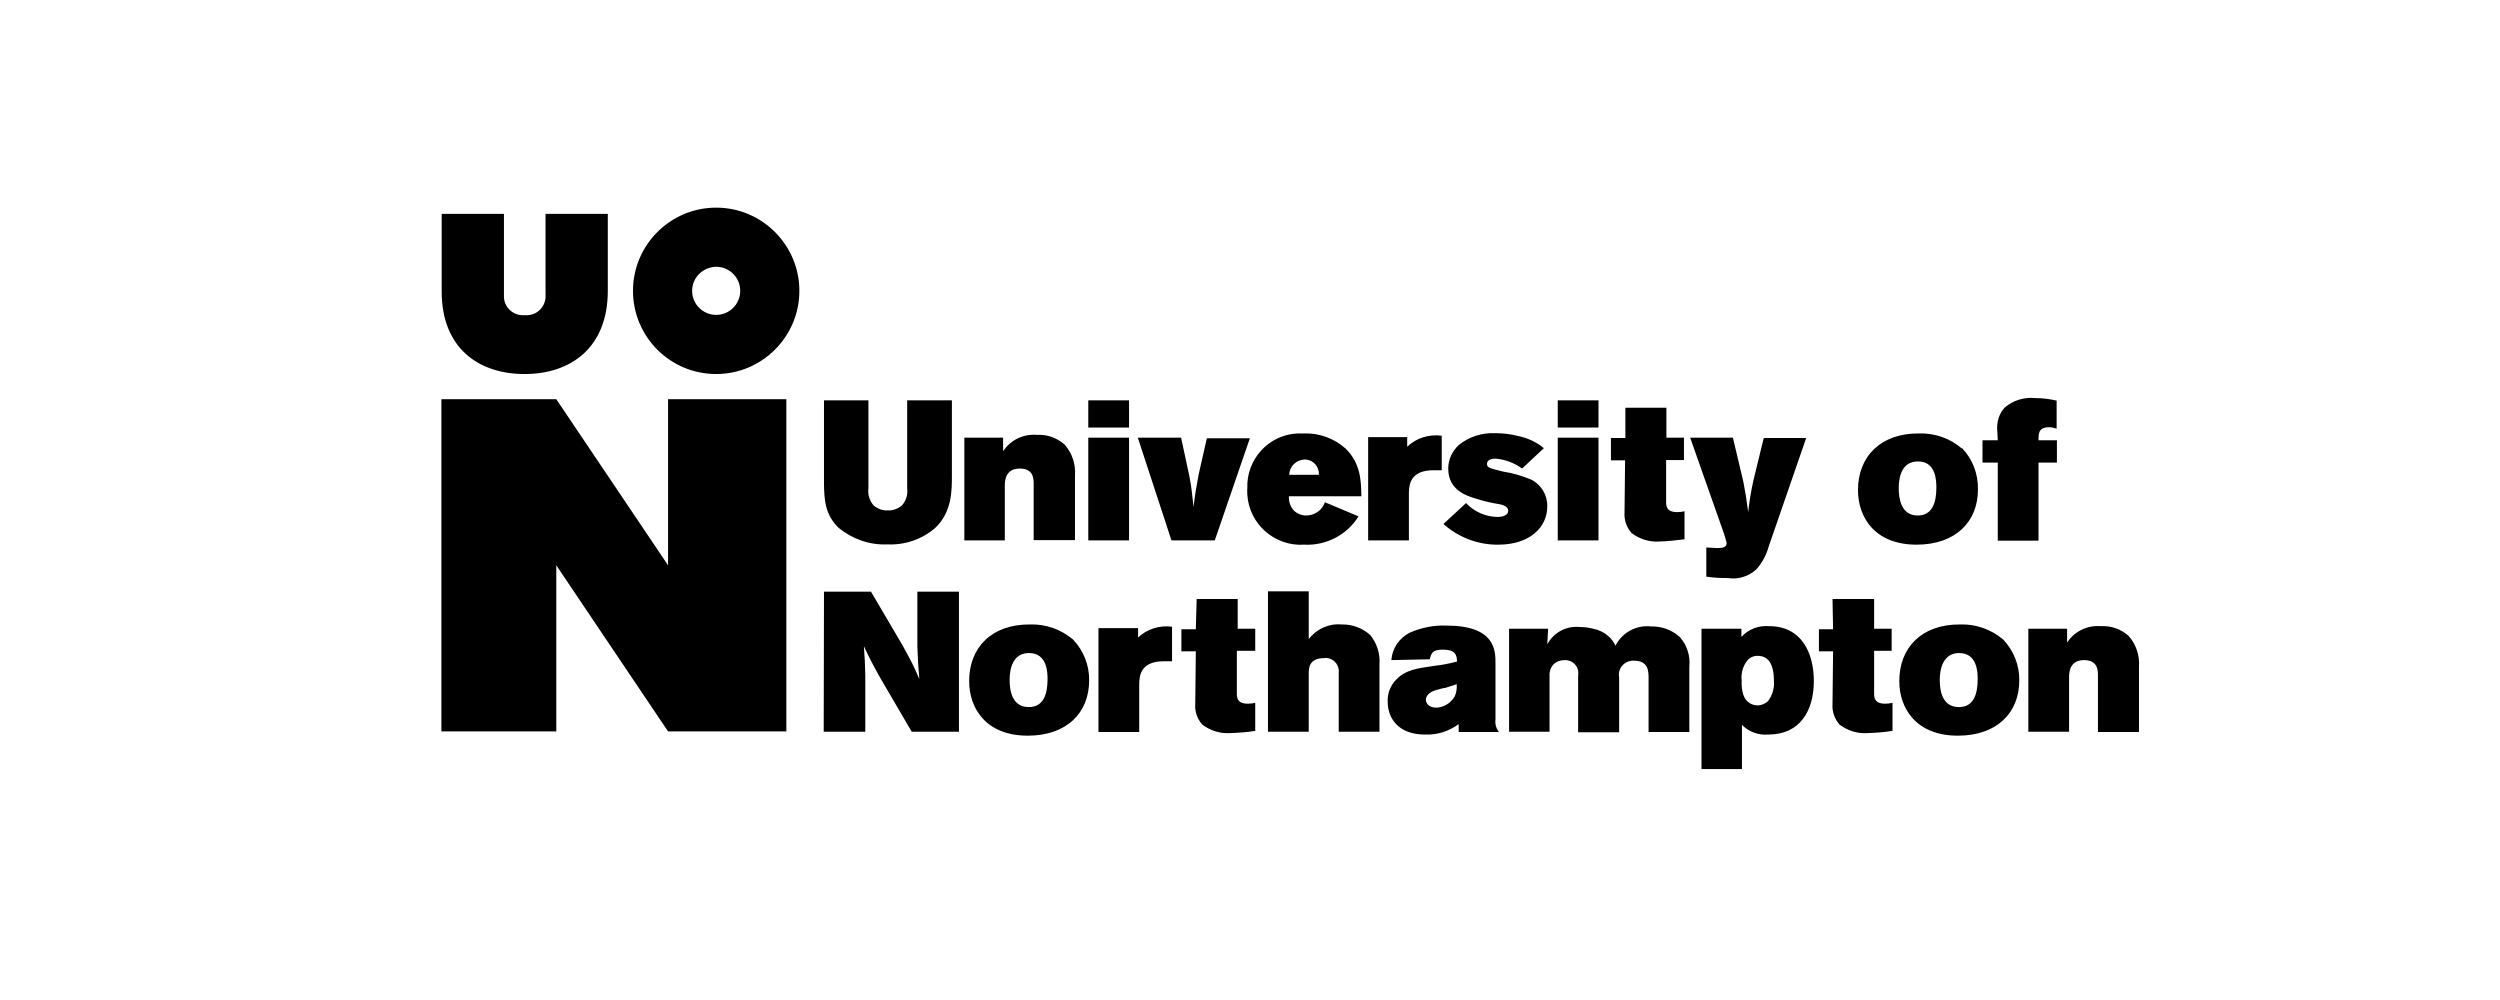 <svg xmlns="http://www.w3.org/2000/svg" width="500" height="200" viewBox="0 0 500 200" fill="none"><g clip-path="url(#clip0_29_8713)"><path d="M133.614 113.064L111.259 79.843H88.281V146.285H111.259V113.064L133.614 146.285H157.27V79.843H133.614V113.064ZM143.235 53.356C145.895 53.356 148.045 55.507 148.045 58.167C148.045 60.827 145.895 62.977 143.235 62.977C140.575 62.977 138.424 60.827 138.424 58.167C138.424 55.563 140.518 53.413 143.235 53.356C143.178 53.356 143.178 53.356 143.235 53.356ZM143.235 74.806C152.403 74.806 159.874 67.335 159.874 58.167C159.874 48.998 152.403 41.528 143.235 41.528C134.066 41.528 126.596 48.998 126.596 58.167C126.596 67.335 134.01 74.806 143.235 74.806ZM104.92 74.806C114.088 74.806 121.559 69.599 121.559 58.167V42.773H109.108V58.903C109.278 61.053 107.693 62.921 105.543 63.034C105.316 63.034 105.146 63.034 104.92 63.034C102.769 63.204 100.902 61.619 100.789 59.468C100.789 59.242 100.789 59.072 100.789 58.846V42.773H88.338V58.167C88.281 69.599 95.695 74.806 104.92 74.806ZM164.798 80.069H173.683V97.67C173.513 98.915 173.909 100.104 174.702 101.066C175.494 101.745 176.513 102.141 177.531 102.085C178.55 102.141 179.569 101.745 180.361 101.123C181.21 100.16 181.606 98.915 181.437 97.67V80.069H190.379V95.01C190.379 98.236 190.379 102.368 187.096 105.537C184.436 107.857 180.984 109.046 177.475 108.876C173.909 109.046 170.457 107.801 167.684 105.537C164.911 102.82 164.854 99.708 164.798 96.765V80.069ZM200.622 90.256C202.094 87.993 204.697 86.747 207.357 86.974C209.395 86.861 211.375 87.54 212.903 88.898C214.431 90.596 215.167 92.86 214.997 95.123V108.027H206.735V96.821C206.735 95.803 206.735 93.709 203.961 93.709C201.188 93.709 200.962 95.972 200.962 97.104V108.084H192.869V87.54H200.622V90.256V90.256ZM217.657 87.54H225.807V108.084H217.657V87.54V87.54ZM217.657 80.069H225.807V85.502H217.657V80.069V80.069ZM227.562 87.54H236.221L237.862 95.18C238.315 97.614 238.371 98.236 238.711 101.406C239.05 98.632 239.164 97.897 239.729 94.897L241.371 87.653H249.973L242.955 108.084H234.296L227.562 87.54ZM263.782 94.954C263.782 94.614 263.782 94.331 263.669 93.992C263.33 92.746 262.198 91.897 260.953 91.897C259.255 91.954 257.896 93.256 257.84 94.954H263.782ZM271.706 103.273C269.385 107.008 265.197 109.159 260.839 108.933C254.954 109.329 249.803 104.801 249.464 98.915C249.464 98.519 249.407 98.066 249.464 97.67C249.237 91.841 253.765 86.917 259.538 86.691C259.991 86.691 260.387 86.691 260.839 86.691C263.896 86.578 266.895 87.71 269.159 89.747C272.158 92.746 272.215 96.142 272.272 99.255H257.783C257.727 100.33 258.066 101.349 258.802 102.141C259.481 102.764 260.33 103.103 261.236 103.103C262.933 103.103 264.462 102.028 264.971 100.443L271.706 103.273ZM281.44 89.351C283.251 87.596 285.798 86.804 288.345 87.144V94.048C287.779 94.048 287.213 94.048 286.703 94.048C281.893 94.048 281.836 97.161 281.78 98.519V108.084H273.63V87.427H281.44V89.351ZM293.212 100.613C294.853 102.368 297.173 103.386 299.55 103.386C300.569 103.386 301.645 103.047 301.645 102.141C301.645 101.236 300.399 100.896 299.55 100.783C298.136 100.557 296.721 100.217 295.306 99.764C293.438 99.198 289.646 98.123 289.646 93.709C289.646 91.897 290.439 90.256 291.74 89.011C293.778 87.37 296.381 86.521 298.985 86.634C300.569 86.634 302.097 86.804 303.625 87.2C305.493 87.596 307.304 88.389 308.775 89.634L304.418 93.709C302.89 92.577 301.022 91.897 299.154 91.728C298.815 91.728 297.4 91.728 297.4 92.803C297.4 93.539 297.966 93.652 300.682 94.331C302.607 94.614 304.418 95.18 306.229 95.916C308.266 96.934 309.511 99.028 309.455 101.292C309.455 105.367 306.059 108.933 299.664 108.933C295.589 108.989 291.684 107.461 288.684 104.801L293.212 100.613ZM311.549 87.54H319.698V108.084H311.549V87.54ZM311.549 80.069H319.698V85.502H311.549V80.069ZM325.075 81.541H333.281V87.54H336.79V92.011H333.225V100.33C333.225 101.123 333.225 102.424 335.432 102.424C335.941 102.424 336.394 102.368 336.903 102.254V107.857C335.205 108.084 333.451 108.253 331.753 108.31C329.829 108.423 327.905 107.801 326.32 106.612C325.301 105.48 324.792 103.952 324.905 102.481L325.018 92.067H322.189V87.596H325.075V81.541ZM338.035 87.54H346.581L348.675 96.368C349.128 98.802 349.241 99.368 349.637 102.424C349.864 100.33 350.203 98.236 350.656 96.199L352.75 87.596H361.239L353.712 109.385C353.259 111.027 352.41 112.611 351.278 113.856C349.75 115.271 347.656 115.95 345.562 115.611C344.091 115.611 342.676 115.554 341.261 115.328V109.499C341.94 109.499 342.789 109.612 343.581 109.612C344.657 109.612 345.336 109.385 345.336 108.593C345.166 107.857 344.94 107.178 344.713 106.499L338.035 87.54ZM379.746 97.67C379.746 99.651 380.199 103.103 383.538 103.103C386.367 103.103 387.273 100.67 387.273 97.557C387.273 96.312 387.273 92.18 383.481 92.294C380.368 92.35 379.746 95.35 379.746 97.67ZM392.366 89.577C394.517 91.784 395.649 94.784 395.592 97.897C395.592 104.348 391.121 108.933 383.311 108.933C374.992 108.933 371.596 103.5 371.596 98.01C371.596 91.275 376.18 86.634 383.764 86.691C386.933 86.578 389.989 87.653 392.366 89.69M399.441 85.955C399.328 84.37 399.837 82.729 400.912 81.541C402.61 80.069 404.817 79.39 407.025 79.616C408.439 79.616 409.911 79.786 411.326 80.126V85.729C410.816 85.559 410.307 85.446 409.798 85.446C407.591 85.446 407.704 86.917 407.704 88.049H411.382V92.52H407.704V108.14H399.554V92.52H396.498V88.049H399.554L399.441 85.955ZM164.798 118.327H174.192L180.418 128.911C182.002 131.797 182.512 132.646 183.87 135.815C183.644 133.099 183.587 132.476 183.474 129.307V118.327H191.793V146.342H182.342L176.683 136.664C175.268 134.287 173.966 131.797 172.777 129.25C172.947 131.797 173.004 132.42 173.06 134.966V146.342H164.741L164.798 118.327ZM201.924 135.985C201.924 138.079 202.377 141.418 205.772 141.418C208.602 141.418 209.508 138.985 209.508 135.872C209.508 134.627 209.508 130.552 205.716 130.609C202.603 130.665 201.924 133.665 201.924 135.985ZM214.601 127.892C216.695 130.099 217.884 133.042 217.827 136.098C217.827 142.55 213.356 147.134 205.546 147.134C197.227 147.134 193.831 141.701 193.831 136.211C193.831 129.477 198.358 124.836 205.999 124.892C209.112 124.779 212.168 125.855 214.601 127.892ZM227.562 127.552C229.373 125.798 231.919 125.006 234.41 125.345V132.25C233.844 132.25 233.334 132.25 232.768 132.25C227.958 132.25 227.901 135.363 227.845 136.721V146.399H219.695V125.628H227.618V127.552H227.562ZM239.333 119.799H247.54V125.741H251.048V130.156H247.37V138.645C247.37 139.437 247.37 140.739 249.577 140.739C250.086 140.739 250.539 140.682 251.048 140.569V146.172C249.351 146.455 247.596 146.568 245.898 146.625C243.974 146.738 242.05 146.116 240.465 144.927C239.446 143.795 238.937 142.267 239.05 140.796L239.164 130.269H236.277V125.855H239.164L239.333 119.799ZM253.595 118.271H261.745V127.835C263.273 125.798 265.763 124.666 268.31 124.892C270.404 124.836 272.441 125.572 274.026 126.986C275.384 128.628 276.064 130.778 275.894 132.872V146.342H267.744V134.57C267.914 133.155 266.952 131.854 265.537 131.627C265.31 131.571 265.084 131.571 264.801 131.627C261.745 131.627 261.745 133.721 261.745 134.74V146.342H253.595V118.271V118.271ZM288.911 137.57C288.231 137.74 287.496 137.909 286.817 138.136C285.232 138.758 285.175 139.72 285.175 139.947C285.175 140.513 285.628 141.531 287.269 141.531C288.797 141.475 290.212 140.569 290.948 139.268C291.288 138.532 291.401 137.683 291.344 136.834L288.911 137.626M278.271 132.023C278.441 129.646 279.855 127.609 281.949 126.534C284.27 125.515 286.817 125.006 289.307 125.119C299.098 125.119 299.098 130.156 299.098 132.646V143.852C298.985 144.757 299.211 145.663 299.777 146.399H291.74V144.814C289.76 146.285 287.383 147.021 284.949 146.908C279.799 146.908 277.535 143.795 277.535 140.286C277.478 138.645 278.101 137.06 279.289 135.872C281.157 133.948 283.421 133.665 286.986 133.155C288.458 132.986 289.929 132.703 291.401 132.306C291.401 130.892 290.948 129.929 288.628 129.929C286.76 129.929 286.251 130.382 285.968 131.854L278.271 132.023ZM309.455 128.854C310.756 126.477 313.303 125.119 315.963 125.402C317.038 125.402 318.057 125.572 319.076 125.855C320.83 126.307 322.358 127.496 323.094 129.137C324.452 126.477 327.282 124.949 330.225 125.289C332.319 125.232 334.356 125.968 335.941 127.383C337.413 129.024 338.092 131.175 337.865 133.382V146.399H329.716V135.646C329.716 134.344 329.716 132.137 326.829 132.137C325.245 132.023 323.886 133.212 323.773 134.74C323.773 134.966 323.773 135.249 323.83 135.476V146.455H315.623V135.306C315.68 134.91 315.68 134.514 315.623 134.117C315.341 132.816 314.209 131.967 312.907 132.023C312.115 132.023 311.266 132.306 310.7 132.872C310.134 133.495 309.851 134.344 309.907 135.193V146.342H301.814V125.741H309.624L309.455 128.854ZM349.524 132.023C348.562 133.212 348.166 134.683 348.335 136.155C348.279 137.117 348.392 138.079 348.675 138.985C349.071 140.23 350.203 141.079 351.505 141.079C352.297 141.079 353.033 140.739 353.599 140.23C354.448 139.098 354.9 137.683 354.787 136.325C354.787 134.683 354.618 131.288 351.731 131.175C350.882 131.118 350.09 131.401 349.524 132.023ZM348.335 127.326C349.75 125.798 351.788 125.062 353.825 125.232C360.447 125.232 362.767 130.778 362.767 136.211C362.767 142.211 359.937 146.908 353.712 146.908C351.731 147.078 349.807 146.399 348.392 144.984V153.813H340.299V125.741H348.279V127.326H348.335ZM366.502 119.799H374.822V125.741H378.331V130.156H374.822V138.645C374.822 139.437 374.822 140.739 377.029 140.739C377.539 140.739 377.991 140.682 378.501 140.569V146.172C376.803 146.455 375.048 146.568 373.35 146.625C371.426 146.738 369.502 146.116 367.917 144.927C366.899 143.795 366.389 142.267 366.502 140.796L366.616 130.269H363.786V125.855H366.616L366.502 119.799ZM387.952 135.985C387.952 138.079 388.405 141.418 391.8 141.418C394.63 141.418 395.536 138.985 395.536 135.872C395.536 134.627 395.536 130.552 391.744 130.609C388.688 130.665 387.952 133.665 387.952 135.985ZM400.629 127.892C402.723 130.099 403.912 133.042 403.855 136.098C403.855 142.55 399.384 147.134 391.574 147.134C383.255 147.134 379.859 141.701 379.859 136.211C379.859 129.477 384.387 124.836 392.027 124.892C395.14 124.779 398.196 125.855 400.629 127.892ZM413.42 128.515C414.891 126.251 417.495 125.006 420.155 125.232C422.192 125.119 424.173 125.798 425.701 127.156C427.229 128.854 427.965 131.118 427.795 133.382V146.399H419.589V135.136C419.589 134.117 419.589 132.023 416.816 132.023C414.042 132.023 413.816 134.287 413.816 135.419V146.342H405.666V125.741H413.42V128.515Z" fill="black"></path></g><defs><clipPath id="clip0_29_8713"><rect width="500" height="200" fill="white"></rect></clipPath></defs></svg>